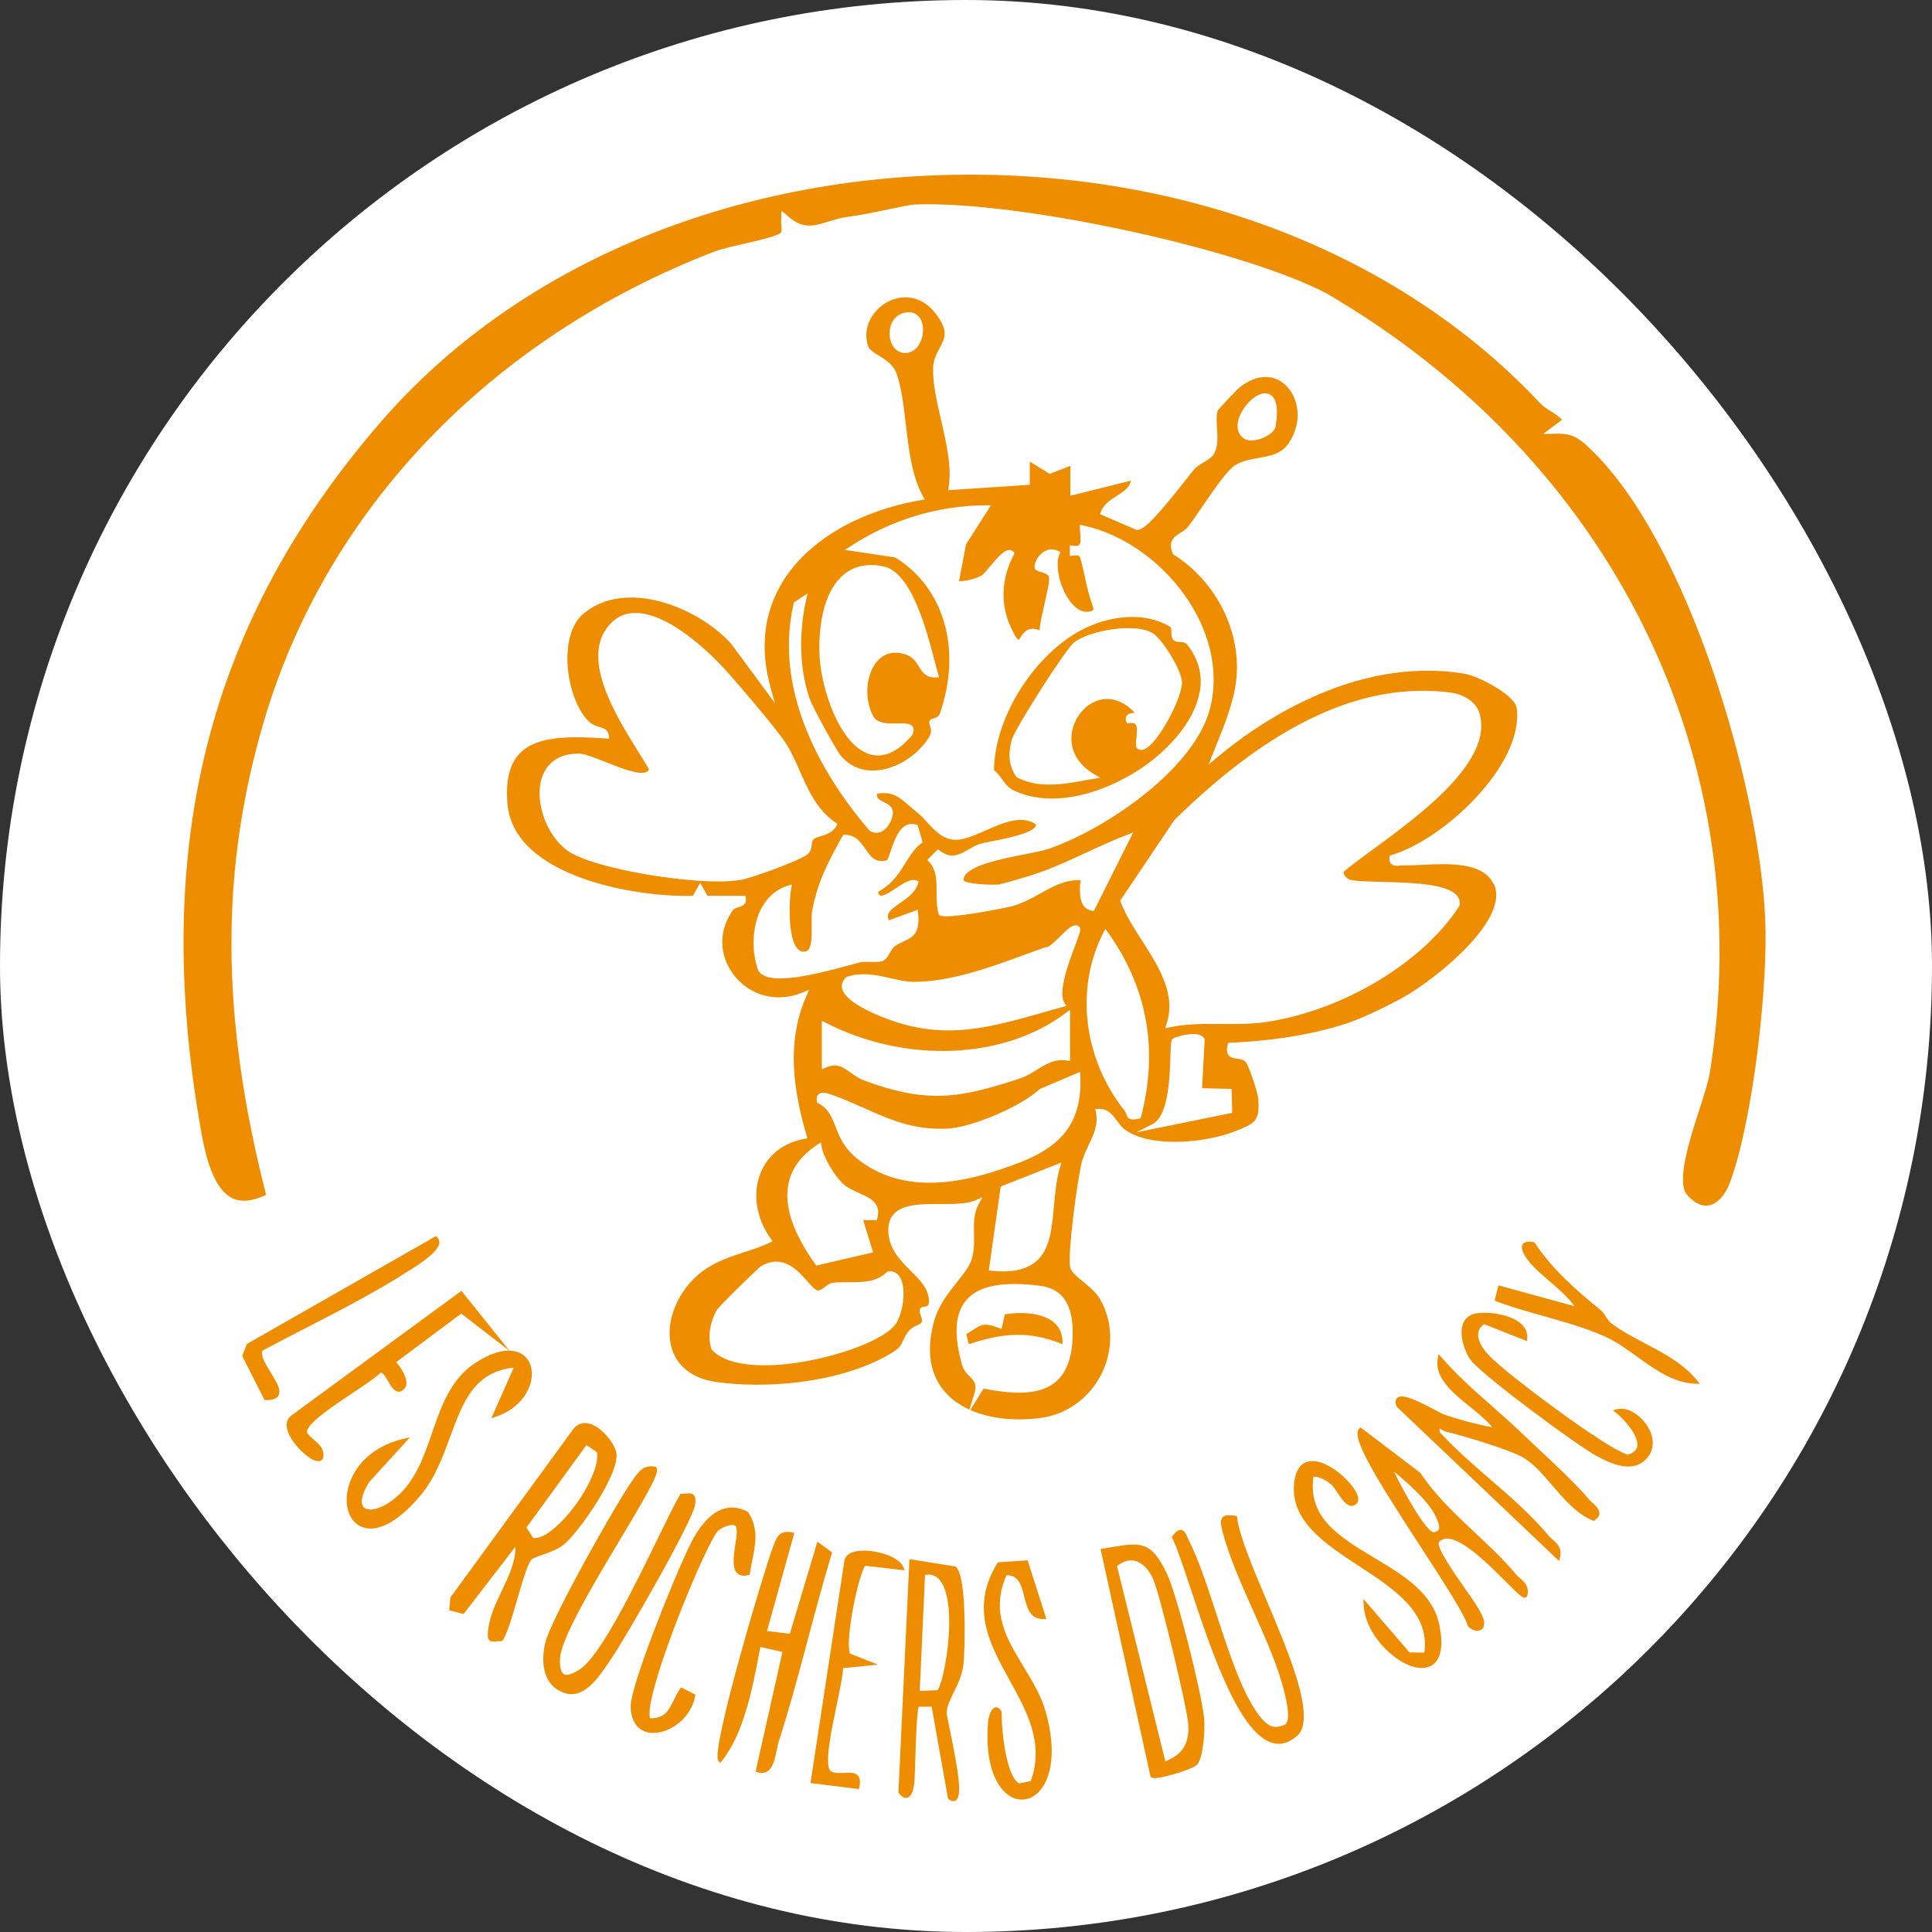 <?xml version="1.0" encoding="UTF-8"?>
<svg xmlns="http://www.w3.org/2000/svg" width="125" height="125" viewBox="0 0 125 125" fill="none">
  <rect x="0" y="0" width="125" height="125" fill="#333333" stroke="none"/>
  <rect width="125" height="125" rx="62.5" fill="white"></rect>
  <path d="M110.571 77.987C111.119 77.881 111.635 77.315 111.946 76.462C113.421 72.43 114.392 63.881 114.211 59.495C113.863 50.995 109.202 34.843 102.707 28.87C102.128 28.335 101.661 28.043 100.796 28.061L99.838 28.074L101.064 27.159C100.871 26.948 100.597 26.773 100.336 26.605C100.069 26.437 99.82 26.276 99.627 26.07C90.567 16.407 76.692 11.019 61.617 11.312C46.696 11.598 33.238 17.403 24.689 27.24C13.477 40.151 9.762 54.722 12.998 73.115C13.303 74.857 13.813 76.929 15.032 77.52C15.611 77.8 16.345 77.725 17.216 77.302C14.267 65.754 14.23 56.278 17.092 46.609C21.136 32.946 31.726 21.901 46.136 16.308C46.653 16.109 47.393 15.941 48.183 15.76C49.098 15.555 50.037 15.337 50.467 15.101C50.572 15.045 50.579 14.927 50.554 14.603C50.541 14.491 50.535 14.385 50.541 14.28L50.56 13.632L51.052 14.049C51.979 14.833 52.663 14.622 53.621 14.329C54.026 14.205 54.449 14.074 54.922 14.018C55.643 13.931 56.745 13.701 57.635 13.514C58.456 13.34 58.935 13.24 59.128 13.234C59.414 13.222 59.719 13.216 60.036 13.216C66.98 13.216 80.438 16.177 85.808 18.971C104.362 29.797 113.869 49.117 110.627 69.394C110.534 69.979 110.266 70.806 109.955 71.771C109.314 73.762 108.431 76.493 109.159 77.315C109.482 77.682 109.999 78.099 110.565 77.987H110.571Z" fill="#EE8D00"></path>
  <path d="M39.864 93.921C39.69 93.293 38.856 92.247 38.054 92.092C37.668 92.017 37.332 92.148 37.083 92.471L29.138 103.36L29.063 104.187L29.996 104.424L33.35 100.068C33.35 101.07 32.927 101.96 32.479 102.893C32.087 103.714 31.676 104.561 31.577 105.506C31.546 105.836 31.546 106.01 31.658 106.122C31.726 106.191 31.813 106.209 31.919 106.209C31.975 106.209 32.043 106.209 32.112 106.197C32.199 106.191 32.298 106.178 32.417 106.178H32.504L32.547 106.104C32.846 105.606 33.169 104.505 33.474 103.447C33.798 102.339 34.128 101.195 34.389 100.902C34.464 100.815 34.762 100.715 35.055 100.61C35.49 100.46 36.038 100.267 36.43 99.969C37.425 99.204 40.213 95.209 39.864 93.927V93.921ZM36.436 98.332C35.664 99.154 34.961 99.577 34.489 99.502L34.066 98.824L37.948 93.492L38.614 93.958C38.825 94.829 37.805 96.889 36.43 98.339L36.436 98.332Z" fill="#EE8D00"></path>
  <path d="M44.892 96.727C44.767 96.596 44.575 96.609 44.332 96.634C44.264 96.64 44.189 96.646 44.108 96.652H44.021L43.977 96.733C43.623 97.356 43.125 98.382 42.546 99.564C40.978 102.775 38.832 107.168 37.488 108.026C37.021 108.325 36.679 108.424 36.486 108.319C36.299 108.213 36.212 107.871 36.231 107.323C36.275 106.035 38.44 102.414 40.182 99.502C42.223 96.092 42.702 95.196 42.447 94.929L42.409 94.892H42.36C41.625 94.755 41.277 95.271 40.966 95.719L40.848 95.887C39.902 97.219 35.59 104.828 35.267 106.334C34.899 108.02 35.403 109.227 36.617 109.563C36.741 109.6 36.859 109.613 36.978 109.613C38.01 109.613 38.832 108.381 39.398 107.535L39.572 107.28C40.431 106.029 44.824 98.432 44.973 97.349C45.01 97.069 45.01 96.858 44.886 96.727H44.892Z" fill="#EE8D00"></path>
  <path d="M53.839 100.442L52.887 99.745L51.102 105.705L49.627 105.525L51.394 99.172L51.226 99.141C50.417 98.998 50.249 99.471 50.075 99.925C50.05 99.987 50.025 100.056 50 100.124C49.558 101.213 45.962 113.215 46.472 113.906L46.59 114.068L46.715 113.912C48.14 112.145 48.7 109.165 49.154 106.776L49.197 106.558L50.622 106.881L48.886 114.628L49.029 114.671C49.117 114.696 49.204 114.709 49.285 114.709C49.409 114.709 49.527 114.678 49.633 114.615C50.025 114.379 50.15 113.763 50.255 113.222C50.293 113.029 50.33 112.848 50.373 112.711C51.089 110.496 51.699 108.207 52.29 105.985C52.769 104.194 53.261 102.339 53.808 100.547L53.839 100.442Z" fill="#EE8D00"></path>
  <path d="M61.803 101.35L58.842 100.877L58.126 115.984L58.163 116.028C58.344 116.264 58.524 116.358 58.698 116.314C58.991 116.233 59.103 115.792 59.146 115.431C59.178 115.176 59.196 114.535 59.221 113.788C59.258 112.656 59.314 110.795 59.439 110.422H60.279L61.337 116.376L61.386 116.414C61.505 116.501 61.604 116.532 61.679 116.532C61.741 116.532 61.797 116.513 61.834 116.488C62.257 116.221 62.04 114.753 61.461 111.946C61.355 111.43 61.243 110.895 61.249 110.802C61.274 110.378 61.473 109.968 61.71 109.489C61.971 108.96 62.264 108.356 62.344 107.622C62.413 106.981 62.593 102.016 61.847 101.375L61.816 101.344L61.803 101.35ZM59.849 101.898C60.391 101.798 60.783 102.041 61.05 102.638C61.897 104.548 61.05 108.941 60.652 109.358L59.507 109.402L59.849 101.898Z" fill="#EE8D00"></path>
  <path d="M75.492 101.81C74.496 99.67 73.743 99.801 71.939 100.099C71.758 100.13 71.572 100.162 71.366 100.193L71.205 100.218L74.44 114.951L74.477 114.982C74.527 115.026 74.596 115.045 74.701 115.045C74.72 115.045 74.745 115.045 74.77 115.045C75.348 115.007 77.203 114.46 77.451 114.173C77.875 113.682 77.974 111.822 77.906 111.168C77.725 109.445 76.182 103.279 75.498 101.804L75.492 101.81ZM75.398 113.956L72.269 101.325C72.654 101.014 73.04 100.896 73.42 100.983C73.892 101.089 74.328 101.524 74.614 102.184C75.056 103.198 76.817 110.478 76.879 111.573C76.954 112.811 76.518 113.514 75.392 113.962L75.398 113.956Z" fill="#EE8D00"></path>
  <path d="M103.03 97.238C102.961 97.175 102.899 97.113 102.856 97.063C102.022 96.062 100.504 94.643 99.284 93.504C98.923 93.168 98.587 92.851 98.295 92.571C97.716 92.024 97.106 91.482 96.516 90.96C95.408 89.989 94.269 88.981 93.293 87.855L93.075 87.606L93.019 87.93C92.813 89.149 93.989 90.113 95.134 91.04C95.682 91.482 96.198 91.912 96.553 92.341C95.302 92.123 94.07 91.737 93.411 91.513C93.355 91.495 93.156 91.389 92.944 91.277C91.532 90.524 90.704 90.163 90.399 90.443C90.269 90.561 90.262 90.754 90.374 91.022L100.877 101.002L100.939 100.734C101.07 100.156 100.753 99.876 100.473 99.627C100.379 99.546 100.28 99.459 100.199 99.359C99.06 98.003 97.698 96.821 96.379 95.682C95.277 94.73 94.145 93.741 93.149 92.664C93.143 92.546 93.137 92.465 93.143 92.416C93.143 92.416 93.149 92.416 93.156 92.422C93.255 92.49 93.398 92.584 93.572 92.627C94.873 92.957 97.673 93.791 98.562 94.313C99.247 94.718 99.832 95.402 100.454 96.13C101.219 97.02 102.009 97.947 103.03 98.37L103.105 98.401L103.173 98.358C103.353 98.246 103.459 98.109 103.478 97.953C103.509 97.673 103.248 97.424 103.042 97.231L103.03 97.238Z" fill="#EE8D00"></path>
  <path d="M80.04 98.208L80.028 98.09L79.909 98.071C79.517 98.009 79.244 98.009 79.094 98.177C78.926 98.357 78.989 98.656 79.094 99.079C79.524 100.734 80.32 102.513 81.092 104.237C81.894 106.029 82.722 107.883 83.12 109.569L83.132 109.619C83.238 110.073 83.524 111.28 83.157 111.573C82.46 111.884 82.037 111.741 81.477 111.006C80.364 109.544 79.524 106.956 78.709 104.455C78.124 102.65 77.564 100.945 76.923 99.67C76.885 99.602 76.854 99.533 76.829 99.465C76.724 99.228 76.63 99.01 76.419 98.986C76.251 98.967 76.083 99.079 75.865 99.371L75.809 99.446L75.853 99.533C76.157 100.137 76.562 101.369 77.035 102.787C78.447 107.037 80.376 112.823 82.74 112.823C82.778 112.823 82.821 112.823 82.859 112.823C83.344 112.786 84.066 112.344 84.234 111.853C84.787 110.272 83.338 106.838 81.938 103.521C81.042 101.393 80.196 99.39 80.04 98.208Z" fill="#EE8D00"></path>
  <path d="M33.238 88.489L31.788 91.762L32.13 91.644C33.661 91.109 34.308 89.945 34.401 89.118C34.47 88.458 34.233 87.892 33.754 87.6C33.586 87.494 33.319 87.394 32.958 87.388L29.853 83.518L18.89 91.557C18.628 91.725 18.517 91.992 18.554 92.322C18.66 93.175 19.761 94.276 20.371 94.494C20.458 94.525 20.532 94.537 20.595 94.537C20.719 94.537 20.8 94.487 20.85 94.438L20.881 94.407L20.893 94.369C21.061 93.784 20.62 93.417 20.271 93.119C20.072 92.951 19.892 92.795 19.867 92.658C19.78 92.148 21.634 90.91 22.86 90.095C23.637 89.578 24.315 89.124 24.608 88.825C24.757 88.776 24.907 89.018 25.112 89.367C25.305 89.703 25.491 90.014 25.771 90.039C25.921 90.051 26.058 89.977 26.188 89.821C26.282 89.709 26.313 89.56 26.288 89.367C26.232 88.956 25.915 88.427 25.628 88.135L29.841 84.987L32.939 87.382C32.429 87.382 31.726 87.55 30.768 88.172C29.156 89.217 28.546 90.991 27.955 92.702C27.426 94.232 26.885 95.813 25.628 96.871C24.683 97.667 23.874 97.81 23.563 97.543C23.332 97.343 23.308 96.79 23.905 95.869L26.53 92.988L26.026 93.112C23.519 93.741 22.53 95.514 22.436 96.833C22.374 97.773 22.747 98.525 23.419 98.793C23.594 98.862 23.78 98.899 23.98 98.899C24.907 98.899 26.064 98.134 27.24 96.715C28.142 95.626 28.64 94.282 29.119 92.982C29.953 90.717 30.674 88.757 33.25 88.483L33.238 88.489Z" fill="#EE8D00"></path>
  <path d="M98.345 102.109C98.252 102.028 98.152 101.941 98.071 101.841C97.269 100.889 96.335 100.012 95.433 99.166C94.17 97.978 92.863 96.752 91.893 95.29L88.016 92.347L87.923 92.453C87.407 93.031 89.093 95.738 91.942 100.118C93.392 102.352 94.761 104.461 94.966 105.183L94.979 105.226L95.016 105.257C95.203 105.425 95.408 105.512 95.589 105.512C95.676 105.512 95.757 105.494 95.825 105.45C95.937 105.382 96.105 105.195 95.981 104.747C95.856 104.305 95.315 103.528 94.686 102.632C93.971 101.605 92.894 100.062 93.112 99.757C93.243 99.62 93.405 99.546 93.604 99.546C93.604 99.546 93.61 99.546 93.616 99.546C94.662 99.546 96.404 101.306 97.449 102.358C98.258 103.173 98.463 103.36 98.644 103.36L98.737 103.347L98.781 103.297L98.818 103.229C98.955 102.65 98.631 102.364 98.351 102.115L98.345 102.109ZM93.087 98.961C93.044 99.042 92.944 99.104 92.782 99.135C92.353 99.228 90.854 96.621 90.2 95.215C91.171 96.03 92.434 97.138 92.882 98.102C93.013 98.382 93.193 98.768 93.087 98.967V98.961Z" fill="#EE8D00"></path>
  <path d="M66.239 107.852C65.126 106.029 64.074 104.306 65.119 101.917C65.866 101.917 66.059 102.433 66.27 103.304C66.439 104.001 66.644 104.779 67.496 104.748H67.701L66.488 100.952L64.566 101.083L64.522 101.151C62.736 104.044 64.055 106.421 65.325 108.717C66.432 110.721 67.583 112.793 66.687 115.238L65.941 115.387C65.138 114.97 64.802 112.17 64.808 110.802V110.758L64.79 110.721C64.653 110.472 64.503 110.447 64.398 110.472C64.049 110.546 63.937 111.306 63.937 111.312C63.67 114.224 64.528 115.773 65.418 116.252C65.648 116.376 65.885 116.432 66.115 116.432C66.439 116.432 66.756 116.32 67.036 116.09C67.876 115.418 68.479 113.657 67.652 110.733C67.359 109.7 66.787 108.761 66.227 107.846L66.239 107.852Z" fill="#EE8D00"></path>
  <path d="M43.983 109.289C43.816 109.538 43.697 109.787 43.579 110.024C43.249 110.689 43.007 111.175 42.067 111.175C42.048 111.144 42.03 111.075 42.023 110.945C41.949 108.86 45.8 99.583 46.485 99.017C46.777 98.781 47.374 98.575 47.567 98.706C47.742 98.824 47.648 99.465 47.567 99.981C47.462 100.709 47.35 101.462 47.704 101.792C47.866 101.941 48.096 101.985 48.395 101.916L48.501 101.891L48.519 101.786C48.557 101.512 48.613 101.244 48.669 100.971C48.88 99.944 49.092 98.886 48.413 97.853L48.358 97.804C47.474 97.331 46.155 97.25 44.855 99.54C44.102 100.865 40.767 108.991 40.804 110.428C40.829 111.436 41.32 112.052 42.142 112.12C42.185 112.12 42.235 112.12 42.285 112.12C43.374 112.12 44.711 111.15 44.973 109.756L44.991 109.644L44.064 109.171L43.99 109.289H43.983Z" fill="#EE8D00"></path>
  <path d="M88.919 100.79C86.698 99.465 84.594 98.208 84.98 95.538H84.987C85.441 95.538 85.864 95.831 86.15 96.061C86.231 96.123 86.362 96.323 86.492 96.515C86.785 96.957 87.083 97.411 87.432 97.43C87.525 97.43 87.662 97.411 87.793 97.262C87.892 97.144 87.961 96.907 87.693 96.453C87.152 95.551 85.671 94.338 84.663 94.555C84.296 94.636 83.835 94.941 83.73 95.949C83.468 98.407 85.733 99.888 87.93 101.325C90.188 102.806 92.528 104.33 92.154 106.925L91.196 106.912L88.21 103.447L88.234 103.907C88.328 105.512 89.771 107.124 91.053 107.696C91.389 107.846 91.706 107.92 91.986 107.92C92.266 107.92 92.534 107.839 92.739 107.678C93.255 107.267 93.386 106.408 93.125 105.127C92.708 103.061 90.779 101.91 88.919 100.796V100.79Z" fill="#EE8D00"></path>
  <path d="M104.648 91.165L104.355 91.246L104.592 91.438C105.214 91.949 106.073 92.994 105.923 93.616C105.867 93.853 105.656 94.021 105.295 94.12C104.529 93.809 103.826 93.342 103.148 92.894L102.887 92.726C101.524 91.83 97.019 88.551 96.148 87.487C95.769 87.027 95.595 86.585 95.644 86.237C95.676 86.019 95.806 85.826 96.018 85.671L98.799 86.772L98.811 86.56C98.836 86.181 98.668 85.839 98.314 85.565C97.511 84.949 95.931 84.818 95.296 85.03C94.96 85.142 94.724 85.391 94.624 85.745C94.406 86.504 94.823 87.587 95.19 88.041C96.043 89.093 102.115 93.573 103.291 94.195C103.808 94.469 104.598 94.885 105.351 94.885C105.805 94.885 106.247 94.73 106.601 94.294C107.056 93.741 107.043 92.969 106.57 92.241C106.147 91.588 105.332 90.997 104.641 91.177L104.648 91.165Z" fill="#EE8D00"></path>
  <path d="M54.542 107.927L56.807 107.703L54.996 106.987C54.878 106.745 54.878 105.824 55.152 104.274C55.457 102.551 55.842 101.437 55.986 101.306L58.536 101.599L58.425 101.35C58.132 100.703 56.67 100.261 55.662 100.336C54.946 100.386 54.716 100.672 54.642 100.921L52.439 115.362L55.569 115.754L55.6 115.617C55.674 115.281 55.643 115.045 55.513 114.889C55.32 114.659 54.977 114.684 54.617 114.702C54.299 114.721 53.97 114.74 53.752 114.59C53.298 114.286 53.808 111.865 54.144 110.26C54.349 109.283 54.53 108.424 54.548 107.927H54.542Z" fill="#EE8D00"></path>
  <path d="M16.974 87.388C17.87 86.909 18.79 86.43 19.767 85.932C22.063 84.75 24.434 83.524 26.462 82.211L26.574 82.143C27.402 81.62 28.36 80.954 28.422 80.425C28.434 80.282 28.391 80.158 28.291 80.058L28.204 79.978L16.028 86.921L15.984 86.946L15.667 87.724L17.117 90.586H17.21C17.21 90.586 17.254 90.586 17.272 90.586C17.658 90.586 17.901 90.493 18.013 90.3C18.218 89.945 17.895 89.422 17.521 88.813C17.198 88.284 16.831 87.687 16.986 87.388H16.974Z" fill="#EE8D00"></path>
  <path d="M109.762 89.267C108.879 88.203 107.622 87.544 106.408 86.903C105.643 86.498 104.921 86.119 104.287 85.646C104.106 85.509 103.994 85.335 103.882 85.161C103.789 85.018 103.702 84.881 103.584 84.781C102.053 83.537 100.466 82.174 99.315 80.432L99.278 80.376L99.216 80.364C99.085 80.339 98.687 80.264 98.525 80.5C98.407 80.675 98.463 80.942 98.699 81.309C99.048 81.857 99.639 82.361 100.261 82.902C100.858 83.412 101.468 83.941 101.86 84.507L96.945 83.163L96.702 84.153L96.833 84.203C97.785 84.563 98.849 84.862 99.882 85.154C101.269 85.546 102.706 85.951 103.907 86.505C104.585 86.816 105.264 87.307 105.917 87.774C107.074 88.608 108.275 89.466 109.631 89.522L109.98 89.535L109.756 89.267H109.762Z" fill="#EE8D00"></path>
  <path d="M96.634 57.199C95.975 55.761 93.704 55.873 92.042 55.954C91.619 55.973 91.215 55.998 90.885 55.985C90.81 55.985 90.723 55.992 90.636 55.998C90.394 56.023 90.145 56.041 89.995 55.88C89.902 55.78 89.877 55.637 89.902 55.456L89.921 55.357L90.02 55.326C93.411 54.33 98.607 49.477 98.134 45.819C98.028 44.985 95.695 43.747 94.718 43.585C87.5 42.403 81.11 47.013 78.696 49.048L78.198 49.465L78.435 48.861C78.516 48.656 78.603 48.438 78.69 48.227C79.219 46.914 79.816 45.427 79.978 44.064C80.351 40.934 78.727 37.649 75.94 35.888L75.896 35.863L75.878 35.814C75.529 35.005 76.002 34.706 76.382 34.47C76.543 34.37 76.705 34.264 76.817 34.134C77.079 33.816 77.446 33.281 77.831 32.715C78.615 31.57 79.43 30.382 79.959 30.071C80.389 29.816 80.905 29.722 81.403 29.635C82.18 29.498 82.909 29.374 83.381 28.671C84.346 27.233 83.985 25.653 83.151 24.894C82.336 24.154 81.216 24.235 80.152 25.106C80.053 25.193 78.87 26.425 78.783 26.568C78.684 26.885 78.715 27.29 78.74 27.719C78.777 28.26 78.814 28.826 78.572 29.318C78.441 29.579 78.155 29.747 77.856 29.928C77.638 30.058 77.408 30.195 77.265 30.363C77.147 30.5 76.948 30.755 76.699 31.073C75.013 33.213 74.011 34.364 73.538 34.283L73.501 34.271L71.168 33.263L71.224 33.12C71.404 32.628 71.84 32.348 72.269 32.074C72.711 31.788 73.096 31.539 73.171 31.097L69.251 32.074V30.139L67.913 30.662L66.626 29.865V31.365L61.349 31.713L61.38 31.508C61.586 30.201 61.231 28.665 60.889 27.184C60.609 25.964 60.341 24.813 60.372 23.805C60.391 23.27 60.603 22.872 60.795 22.523C61.132 21.907 61.393 21.422 60.578 20.34C59.595 19.033 58.307 19.064 57.429 19.531C56.484 20.035 55.749 21.186 56.172 22.411C56.247 22.629 56.527 22.803 56.851 23.003C57.299 23.276 57.809 23.594 58.014 24.191C58.338 25.124 58.468 26.257 58.605 27.451C58.798 29.1 58.997 30.811 59.719 32.118L59.831 32.317L59.607 32.354C55.575 33.051 52.321 34.955 50.678 37.574C49.403 39.615 49.136 41.98 49.888 44.611L50.137 45.489L47.3 41.644C45.153 39.279 40.462 37.394 37.724 39.727C37.121 40.237 36.766 41.164 36.716 42.328C36.648 43.977 37.214 45.794 38.066 46.646C38.309 46.895 38.558 46.963 38.782 47.032C39.05 47.113 39.33 47.194 39.392 47.586L39.423 47.791L39.218 47.779C36.922 47.629 34.763 47.586 33.643 48.73C32.965 49.421 32.703 50.498 32.834 52.028C33.245 56.738 41.171 58.07 44.83 57.958L45.303 57.118L45.776 57.958H48.227L48.252 58.088C48.339 58.524 47.984 58.636 47.773 58.698C47.63 58.742 47.493 58.785 47.424 58.879C46.273 60.515 46.728 62.158 47.536 63.153C48.607 64.478 50.349 64.889 51.967 64.198L52.352 64.037L52.184 64.416C51.077 66.886 51.083 69.767 52.191 73.475L52.24 73.65L52.06 73.681C50.691 73.93 49.677 74.72 49.204 75.908C48.675 77.227 48.93 78.851 49.87 80.145L49.988 80.307L49.814 80.394C49.285 80.649 48.706 80.836 48.152 81.016C47.244 81.315 46.298 81.62 45.465 82.242C43.865 83.431 43.013 85.478 43.424 87.102C43.747 88.371 44.786 89.192 46.348 89.416C49.478 89.858 54.082 89.516 57.311 87.755C58.182 87.276 58.257 87.108 58.394 86.809C58.468 86.641 58.556 86.436 58.773 86.143C58.929 85.938 59.165 85.826 59.352 85.739C59.458 85.689 59.588 85.633 59.613 85.583C59.688 85.459 59.644 85.31 59.576 85.117C59.52 84.961 59.464 84.818 59.532 84.681C59.582 84.575 59.694 84.557 59.788 84.544C59.987 84.513 60.105 84.482 60.105 84.215C60.105 83.406 59.539 82.833 58.929 82.23C58.257 81.558 57.492 80.799 57.473 79.61C57.473 79.15 57.597 78.776 57.865 78.509C58.475 77.893 59.688 77.893 60.858 77.899C61.704 77.899 62.575 77.899 63.116 77.657L63.571 77.451L63.328 77.887C62.992 78.49 63.004 79.144 63.017 79.834C63.029 80.376 63.035 80.936 62.867 81.477C62.718 81.95 62.351 82.41 61.928 82.939C61.349 83.661 60.696 84.482 60.41 85.571C59.924 87.4 60.173 88.95 61.132 90.051C61.542 90.524 62.083 90.909 62.718 91.202L63.029 90.213C63.234 89.559 63.029 89.348 62.737 89.055C62.55 88.869 62.345 88.657 62.245 88.309C61.691 86.336 61.785 84.961 62.531 84.103C63.334 83.175 64.896 82.883 67.316 83.194C68.791 83.387 69.469 84.47 69.4 86.504C69.351 87.91 68.971 88.875 68.243 89.454C67.136 90.337 65.381 90.169 63.633 89.846L62.78 91.227C64 91.768 65.561 91.961 67.273 91.749C68.99 91.538 70.483 90.468 71.273 88.881C72.051 87.307 72.014 85.496 71.161 84.034C70.919 83.617 70.471 83.25 70.079 82.927C69.624 82.553 69.264 82.255 69.226 81.925C69.102 80.793 69.693 76.537 69.954 75.342C70.06 74.875 70.259 74.459 70.446 74.06C70.769 73.388 71.074 72.754 70.9 71.932L70.863 71.746H71.056C71.665 71.708 71.958 72.1 72.238 72.48C72.418 72.716 72.599 72.965 72.879 73.152C74.583 74.29 78.08 73.911 79.847 73.214L79.897 73.195C81.204 72.679 81.515 72.555 81.409 71.092C81.378 70.669 80.793 68.94 80.606 68.722C80.463 68.56 80.258 68.529 80.04 68.498C79.822 68.467 79.598 68.436 79.474 68.249C79.374 68.1 79.356 67.894 79.43 67.589L79.462 67.465H79.586C81.558 67.384 84.495 67.098 87.264 66.171C88.278 65.829 90.356 64.814 91.221 64.273C93.424 62.904 97.655 59.37 96.659 57.199H96.634ZM80.289 26.748C80.669 25.983 81.477 25.286 82.062 25.479C82.579 25.647 82.734 26.375 82.523 27.638L82.51 27.675C82.349 28.055 81.844 28.31 81.459 28.422C81.353 28.453 81.154 28.497 80.949 28.497C80.787 28.497 80.613 28.465 80.482 28.372C80.015 28.049 79.941 27.439 80.283 26.748H80.289ZM59.62 21.945C59.458 22.436 59.122 22.766 58.724 22.828C58.668 22.834 58.618 22.841 58.568 22.841C58.095 22.841 57.728 22.505 57.597 21.951C57.448 21.291 57.703 20.483 58.4 20.265C58.929 20.103 59.246 20.277 59.414 20.451C59.775 20.825 59.781 21.472 59.62 21.945ZM54.542 37.214C55.221 36.629 56.092 36.43 57.124 36.635C58.954 36.996 59.9 40.598 60.466 42.751C60.553 43.087 60.634 43.392 60.702 43.629L60.758 43.828H60.547C59.906 43.865 59.682 43.492 59.458 43.131C59.259 42.813 59.06 42.484 58.537 42.328C57.604 42.042 57.031 42.446 56.714 42.832C56.017 43.684 55.911 45.246 56.49 46.323C56.764 46.839 57.498 46.82 58.083 46.808C58.537 46.795 58.898 46.789 59.053 47.019C59.134 47.144 59.134 47.306 59.053 47.505L59.028 47.548C58.288 48.432 57.541 48.88 56.807 48.88C56.608 48.88 56.409 48.849 56.21 48.78C54.331 48.152 53.136 44.624 53.024 42.428C52.981 41.55 52.956 38.589 54.542 37.22V37.214ZM47.916 56.925C47.536 56.999 47.045 57.031 46.479 57.031C43.529 57.031 38.577 56.135 36.953 55.189C35.503 54.343 34.582 52.084 35.018 50.46C35.31 49.371 36.163 48.762 37.413 48.755C37.799 48.755 38.446 49.011 39.193 49.309C40.176 49.701 41.401 50.18 41.849 49.938C41.918 49.9 41.962 49.844 41.993 49.77C41.825 49.477 41.613 49.147 41.389 48.786C39.803 46.242 37.401 42.397 39.578 40.269C40.014 39.839 40.562 39.634 41.209 39.659C43.679 39.746 46.684 43.056 47.02 43.436C47.966 44.499 50.237 47.15 50.846 48.096C51.201 48.643 51.469 49.253 51.749 49.894C52.296 51.126 52.856 52.401 54.063 53.223L54.181 53.304L54.119 53.434C53.908 53.851 53.453 53.994 53.086 54.106C52.906 54.162 52.732 54.212 52.651 54.287C52.558 54.368 52.539 54.48 52.52 54.654C52.495 54.859 52.464 55.114 52.209 55.301C51.63 55.724 48.663 56.794 47.916 56.937V56.925ZM50.498 63.309C49.807 63.309 49.297 63.166 49.073 62.811L49.055 62.78C48.6 61.498 48.669 59.949 49.223 58.841C49.615 58.07 50.218 57.535 50.983 57.298L51.245 57.217L51.189 57.485C51.071 58.082 50.921 60.708 51.63 61.411C51.774 61.554 51.935 61.598 52.141 61.554C52.545 61.467 52.526 60.459 52.514 59.787C52.514 59.432 52.502 59.134 52.545 58.928C52.912 57.012 53.553 55.842 54.437 54.218L54.555 54.007H54.654C55.358 54.007 55.7 54.505 55.998 54.94C56.334 55.425 56.62 55.842 57.373 55.668C57.436 55.624 57.56 55.27 57.647 55.008C57.915 54.231 58.313 53.061 59.283 53.353L59.371 53.378L59.694 54.492L59.607 54.56C59.165 54.897 58.885 55.351 58.587 55.83C58.164 56.508 57.728 57.211 56.807 57.703C56.832 57.802 56.869 57.902 56.938 57.933C57.131 58.02 57.591 57.715 57.958 57.472C58.462 57.143 58.941 56.825 59.302 56.968L59.439 57.024L59.395 57.167C59.234 57.734 58.705 58.095 58.245 58.418C57.629 58.847 57.292 59.103 57.51 59.544L59.377 58.86L59.402 59.065C59.545 60.415 59.022 60.652 58.468 60.907C58.282 60.994 58.089 61.081 57.902 61.218C57.753 61.33 57.653 61.511 57.554 61.678C57.436 61.89 57.311 62.114 57.075 62.189C56.863 62.251 56.608 62.245 56.34 62.239C56.085 62.232 55.818 62.22 55.594 62.276C55.438 62.313 55.214 62.375 54.947 62.45C53.273 62.91 51.643 63.302 50.504 63.302L50.498 63.309ZM53.41 66.165C58.587 68.828 64.983 68.566 68.971 65.524L69.233 65.325V68.647L69.052 68.616C68.256 68.485 67.671 68.846 67.055 69.232C66.725 69.437 66.389 69.643 66.028 69.761C63.907 70.464 62.307 70.9 60.621 70.9C59.227 70.9 57.772 70.601 55.905 69.904C55.563 69.779 55.295 69.587 55.04 69.4C54.536 69.039 54.138 68.753 53.404 69.083L53.173 69.188V66.046L53.416 66.171L53.41 66.165ZM51.002 76.642C51.195 75.616 51.836 74.739 52.906 74.048L53.117 73.911L53.155 74.166C53.261 74.875 54.001 76.082 54.536 76.58C54.841 76.86 55.233 77.034 55.606 77.202C56.303 77.513 57.019 77.837 56.764 78.82L56.733 78.945H55.849L56.49 81.029L52.813 81.881L52.75 81.794C51.326 79.803 50.734 78.073 51.002 76.655V76.642ZM57.461 82.267C57.784 82.211 58.064 82.348 58.238 82.653C58.68 83.424 58.4 85.135 57.877 85.758C56.838 86.983 52.806 88.259 49.733 88.334C49.639 88.334 49.546 88.334 49.447 88.334C48.264 88.334 46.821 88.147 46.068 87.344L46.031 87.282C45.794 86.529 45.9 85.671 46.342 84.806C46.472 84.551 49.104 81.993 49.248 81.912C50.654 81.116 51.599 82.18 52.222 82.883C52.489 83.182 52.738 83.468 52.912 83.493C53.043 83.511 53.205 83.387 53.36 83.269C53.522 83.144 53.69 83.02 53.87 82.995C54.213 82.951 54.574 82.958 54.922 82.958C55.837 82.958 56.695 82.964 57.373 82.311L57.411 82.273H57.461V82.267ZM68.573 75.541C68.343 76.35 68.262 77.215 68.187 78.055C68.057 79.504 67.932 80.88 66.999 81.645C66.501 82.055 65.81 82.261 64.896 82.261C64.659 82.261 64.41 82.248 64.143 82.217L63.975 82.199L64.746 76.767L68.672 75.218L68.579 75.535L68.573 75.541ZM65.929 75.23C64.28 75.865 62.214 76.524 60.148 76.524C58.518 76.524 56.882 76.114 55.457 74.963C54.592 74.266 54.306 73.531 54.051 72.878C53.808 72.262 53.603 71.727 52.931 71.372L52.862 71.335L52.85 71.254C52.813 71.043 52.85 70.887 52.968 70.794C53.167 70.626 53.491 70.719 53.802 70.825C54.536 71.08 55.221 71.391 55.886 71.683C57.554 72.43 59.128 73.133 61.318 73.021C62.911 72.934 66.072 71.584 67.254 70.476L67.304 70.445L69.886 69.35L69.898 69.587C70.016 72.461 68.872 74.098 65.935 75.236L65.929 75.23ZM69.575 61.143C69.17 62.214 68.417 64.211 68.872 64.895L68.996 65.082L68.778 65.144C68.337 65.262 67.913 65.387 67.497 65.505C65.319 66.121 63.396 66.668 61.374 66.668C59.819 66.668 58.207 66.345 56.372 65.493C55.557 65.113 54.567 64.528 54.474 63.9C54.449 63.732 54.474 63.483 54.735 63.24L54.791 63.203C55.787 62.867 56.782 63.097 57.653 63.296C58.157 63.414 58.63 63.52 59.072 63.526C61.436 63.539 64.019 62.606 66.29 61.772C66.737 61.61 67.179 61.448 67.602 61.299L67.646 61.286H67.689C67.839 61.324 68.293 60.876 68.561 60.614C68.971 60.21 69.32 59.849 69.612 59.868C69.705 59.868 69.786 59.911 69.842 59.98C69.954 60.111 69.892 60.297 69.569 61.156L69.575 61.143ZM69.911 57.174C69.911 57.099 69.917 57.012 69.917 56.95C68.934 56.906 68.169 57.329 67.366 57.777C66.775 58.107 66.159 58.449 65.4 58.655C65.369 58.661 62.457 59.283 61.256 59.283C61.007 59.283 60.833 59.258 60.771 59.196L60.739 59.165L60.727 59.121C60.596 58.648 60.596 58.163 60.596 57.69C60.596 56.962 60.596 56.278 60.105 55.755L59.993 55.637L60.684 54.946L60.795 55.033C61.542 55.6 62.059 55.307 62.65 54.965C62.923 54.809 63.203 54.648 63.514 54.567C63.62 54.542 63.807 54.505 64.05 54.455C64.809 54.312 66.812 53.932 67.005 53.453C67.017 53.422 67.024 53.372 66.98 53.304C66.047 52.725 64.877 53.241 63.751 53.739C62.998 54.069 62.283 54.386 61.691 54.33C60.939 54.262 60.391 53.652 59.949 53.161C59.769 52.962 59.601 52.775 59.452 52.657C59.246 52.495 59.06 52.333 58.879 52.178C58.226 51.599 57.74 51.176 56.739 51.356C56.701 51.642 56.876 51.742 57.181 51.891C57.461 52.028 57.84 52.215 57.759 52.706C57.697 53.098 57.442 53.608 57.031 53.808C56.788 53.92 56.527 53.907 56.285 53.758L56.247 53.727C53.802 50.889 49.919 45.209 51.35 39.043L51.363 38.981L52.246 38.402L52.159 38.794C51.662 41.034 51.736 43.305 52.383 45.203C52.558 45.725 54.113 48.562 54.412 48.911C55.158 49.776 56.085 49.894 56.733 49.844C58.014 49.739 59.402 48.855 60.105 47.698C60.304 47.368 60.236 47.156 60.173 46.976C60.136 46.864 60.099 46.746 60.148 46.634C60.186 46.547 60.267 46.522 60.366 46.491C60.516 46.447 60.739 46.379 60.808 46.173C62.239 42.023 61.113 38.06 57.927 36.069L54.667 35.577L55.028 35.341C57.697 33.605 60.739 32.696 63.813 32.696H64.112L62.5 35.222L62.046 37.612C62.55 37.593 63.066 37.462 63.514 37.232C63.608 37.182 63.838 36.909 64.037 36.666C64.566 36.038 64.964 35.59 65.3 35.583H65.306C65.412 35.583 65.505 35.627 65.574 35.702L65.649 35.789L65.593 35.888C64.765 37.456 64.709 39.149 65.431 40.654C65.754 41.333 65.885 41.401 65.904 41.407C65.922 41.395 65.991 41.289 66.034 41.221C66.215 40.953 66.538 40.468 67.254 40.785C67.291 40.337 67.441 39.684 67.584 39.049C67.746 38.346 67.926 37.556 67.87 37.332C67.82 37.145 67.54 37.064 67.329 37.002C67.167 36.952 67.049 36.921 66.98 36.828C66.837 36.629 67.049 36.187 67.254 35.944C67.59 35.546 68.032 35.44 68.467 35.646L68.61 35.714L68.548 35.857C68.225 36.585 68.585 38.103 69.288 38.974C69.556 39.304 69.979 39.671 70.489 39.566C70.62 39.541 70.707 39.497 70.732 39.447C70.769 39.373 70.707 39.217 70.657 39.08C70.632 39.024 70.614 38.968 70.595 38.906C70.409 38.334 70.29 37.798 70.178 37.276C70.085 36.846 69.998 36.436 69.88 36.069C69.836 35.938 69.724 35.907 69.407 35.95L69.22 35.975V35.279L69.407 35.31C69.612 35.341 69.749 35.322 69.817 35.26C69.942 35.148 69.917 34.824 69.892 34.513C69.886 34.395 69.873 34.277 69.867 34.159V33.953L70.066 33.997C72.736 34.551 75.392 36.479 76.998 39.03C78.373 41.208 78.839 43.604 78.31 45.763C77.352 49.682 71.64 53.596 67.882 54.909C67.522 55.033 66.949 55.145 66.283 55.276C64.703 55.587 62.32 56.054 62.339 56.956C62.432 57.161 63.832 57.273 64.628 57.23C64.709 57.217 65.35 57.037 65.773 56.912C65.978 56.856 66.165 56.8 66.308 56.757C67.64 56.384 68.99 55.761 70.29 55.158C71.155 54.76 72.051 54.343 72.922 54.013L73.314 53.864L70.776 58.935L70.657 58.922C69.811 58.816 69.855 57.746 69.88 57.167L69.911 57.174ZM72.866 72.075C72.847 72.013 72.829 71.951 72.791 71.901C70.085 68.51 69.537 63.968 71.392 60.334L71.516 60.092L71.672 60.31C74.235 63.9 74.957 67.919 73.824 72.256L73.799 72.349L73.706 72.374C73.544 72.411 73.42 72.43 73.314 72.43C73.034 72.43 72.935 72.293 72.866 72.069V72.075ZM79.686 70.458L79.723 72.001L73.519 73.264L74.577 72.722C75.61 72.194 75.685 69.668 75.728 68.311C75.753 67.49 75.766 67.291 75.884 67.197C76.033 67.085 76.973 66.818 77.514 66.93C77.713 66.973 77.85 67.061 77.918 67.197L77.943 67.235L77.775 70.408L79.686 70.451V70.458ZM82.019 66.109C80.992 66.27 79.99 66.258 79.013 66.252C77.869 66.239 76.786 66.233 75.666 66.469L75.386 66.532L75.473 66.258C76.108 64.335 74.982 62.568 73.887 60.857C73.339 59.998 72.823 59.19 72.505 58.356L72.474 58.275L75.983 53.055C82.38 46.777 88.228 44.076 93.865 44.811C94.569 44.904 95.477 45.315 95.726 46.167C96.622 49.241 91.912 52.7 88.794 54.984C88.048 55.531 87.395 56.01 86.934 56.402C86.915 56.645 87.139 56.85 87.37 56.919C87.674 57.012 88.446 57.031 89.348 57.056C91.246 57.105 93.61 57.161 94.264 57.945C94.413 58.126 94.475 58.337 94.438 58.568L94.413 58.63C92.055 62.27 86.953 65.343 82.013 66.109H82.019Z" fill="#EE8D00"></path>
  <path d="M68.741 86.971C66.613 86.081 64.834 86.243 62.681 86.971L62.519 86.317C63.558 85.695 63.459 85.49 64.809 85.981L65.008 85.042C66.476 84.787 68.853 84.986 68.741 86.965V86.971Z" fill="#EE8D00"></path>
  <path d="M77.632 44.742C77.813 43.653 77.539 42.639 76.817 41.712C76.699 41.556 76.525 41.55 76.344 41.538C76.195 41.532 76.033 41.525 75.921 41.407C75.797 41.283 75.797 41.102 75.791 40.928C75.791 40.716 75.772 40.586 75.66 40.523C73.688 39.391 71.211 40.026 69.693 40.916C66.694 42.664 64.342 46.565 64.311 49.825C64.541 50.006 64.691 50.224 64.84 50.429C65.045 50.709 65.238 50.977 65.611 51.151C68.206 52.364 71.51 51.238 73.737 49.776C75.392 48.693 77.278 46.801 77.62 44.736L77.632 44.742ZM74.017 48.488C73.831 48.556 73.663 48.519 73.544 48.376L73.507 48.332V48.276C73.495 48.083 73.513 47.878 73.532 47.679C73.563 47.337 73.594 46.976 73.451 46.845C73.376 46.777 73.24 46.758 73.04 46.783L72.904 46.801L72.86 46.671C72.817 46.534 72.823 46.416 72.885 46.322C72.991 46.161 73.202 46.142 73.37 46.123C73.389 46.123 73.408 46.123 73.426 46.123C73.414 46.111 73.401 46.098 73.389 46.086C72.661 45.321 71.815 45.053 71 45.333C70.116 45.638 69.432 46.54 69.332 47.536C69.27 48.133 69.382 49.265 70.801 50.093L71.186 50.317L70.745 50.392C70.583 50.423 70.415 50.448 70.253 50.479C69.5 50.616 68.691 50.765 67.895 50.765C67.179 50.765 66.47 50.647 65.804 50.298L65.767 50.28L65.742 50.242C65.288 49.558 65.201 48.855 65.456 47.884C65.642 47.169 68.909 42.048 69.475 41.581C70.415 40.803 73.544 40.225 74.652 41.015C75.218 41.419 76.469 43.361 76.475 44.157C76.475 45.184 74.901 48.164 74.024 48.481L74.017 48.488Z" fill="#EE8D00"></path>
</svg>
